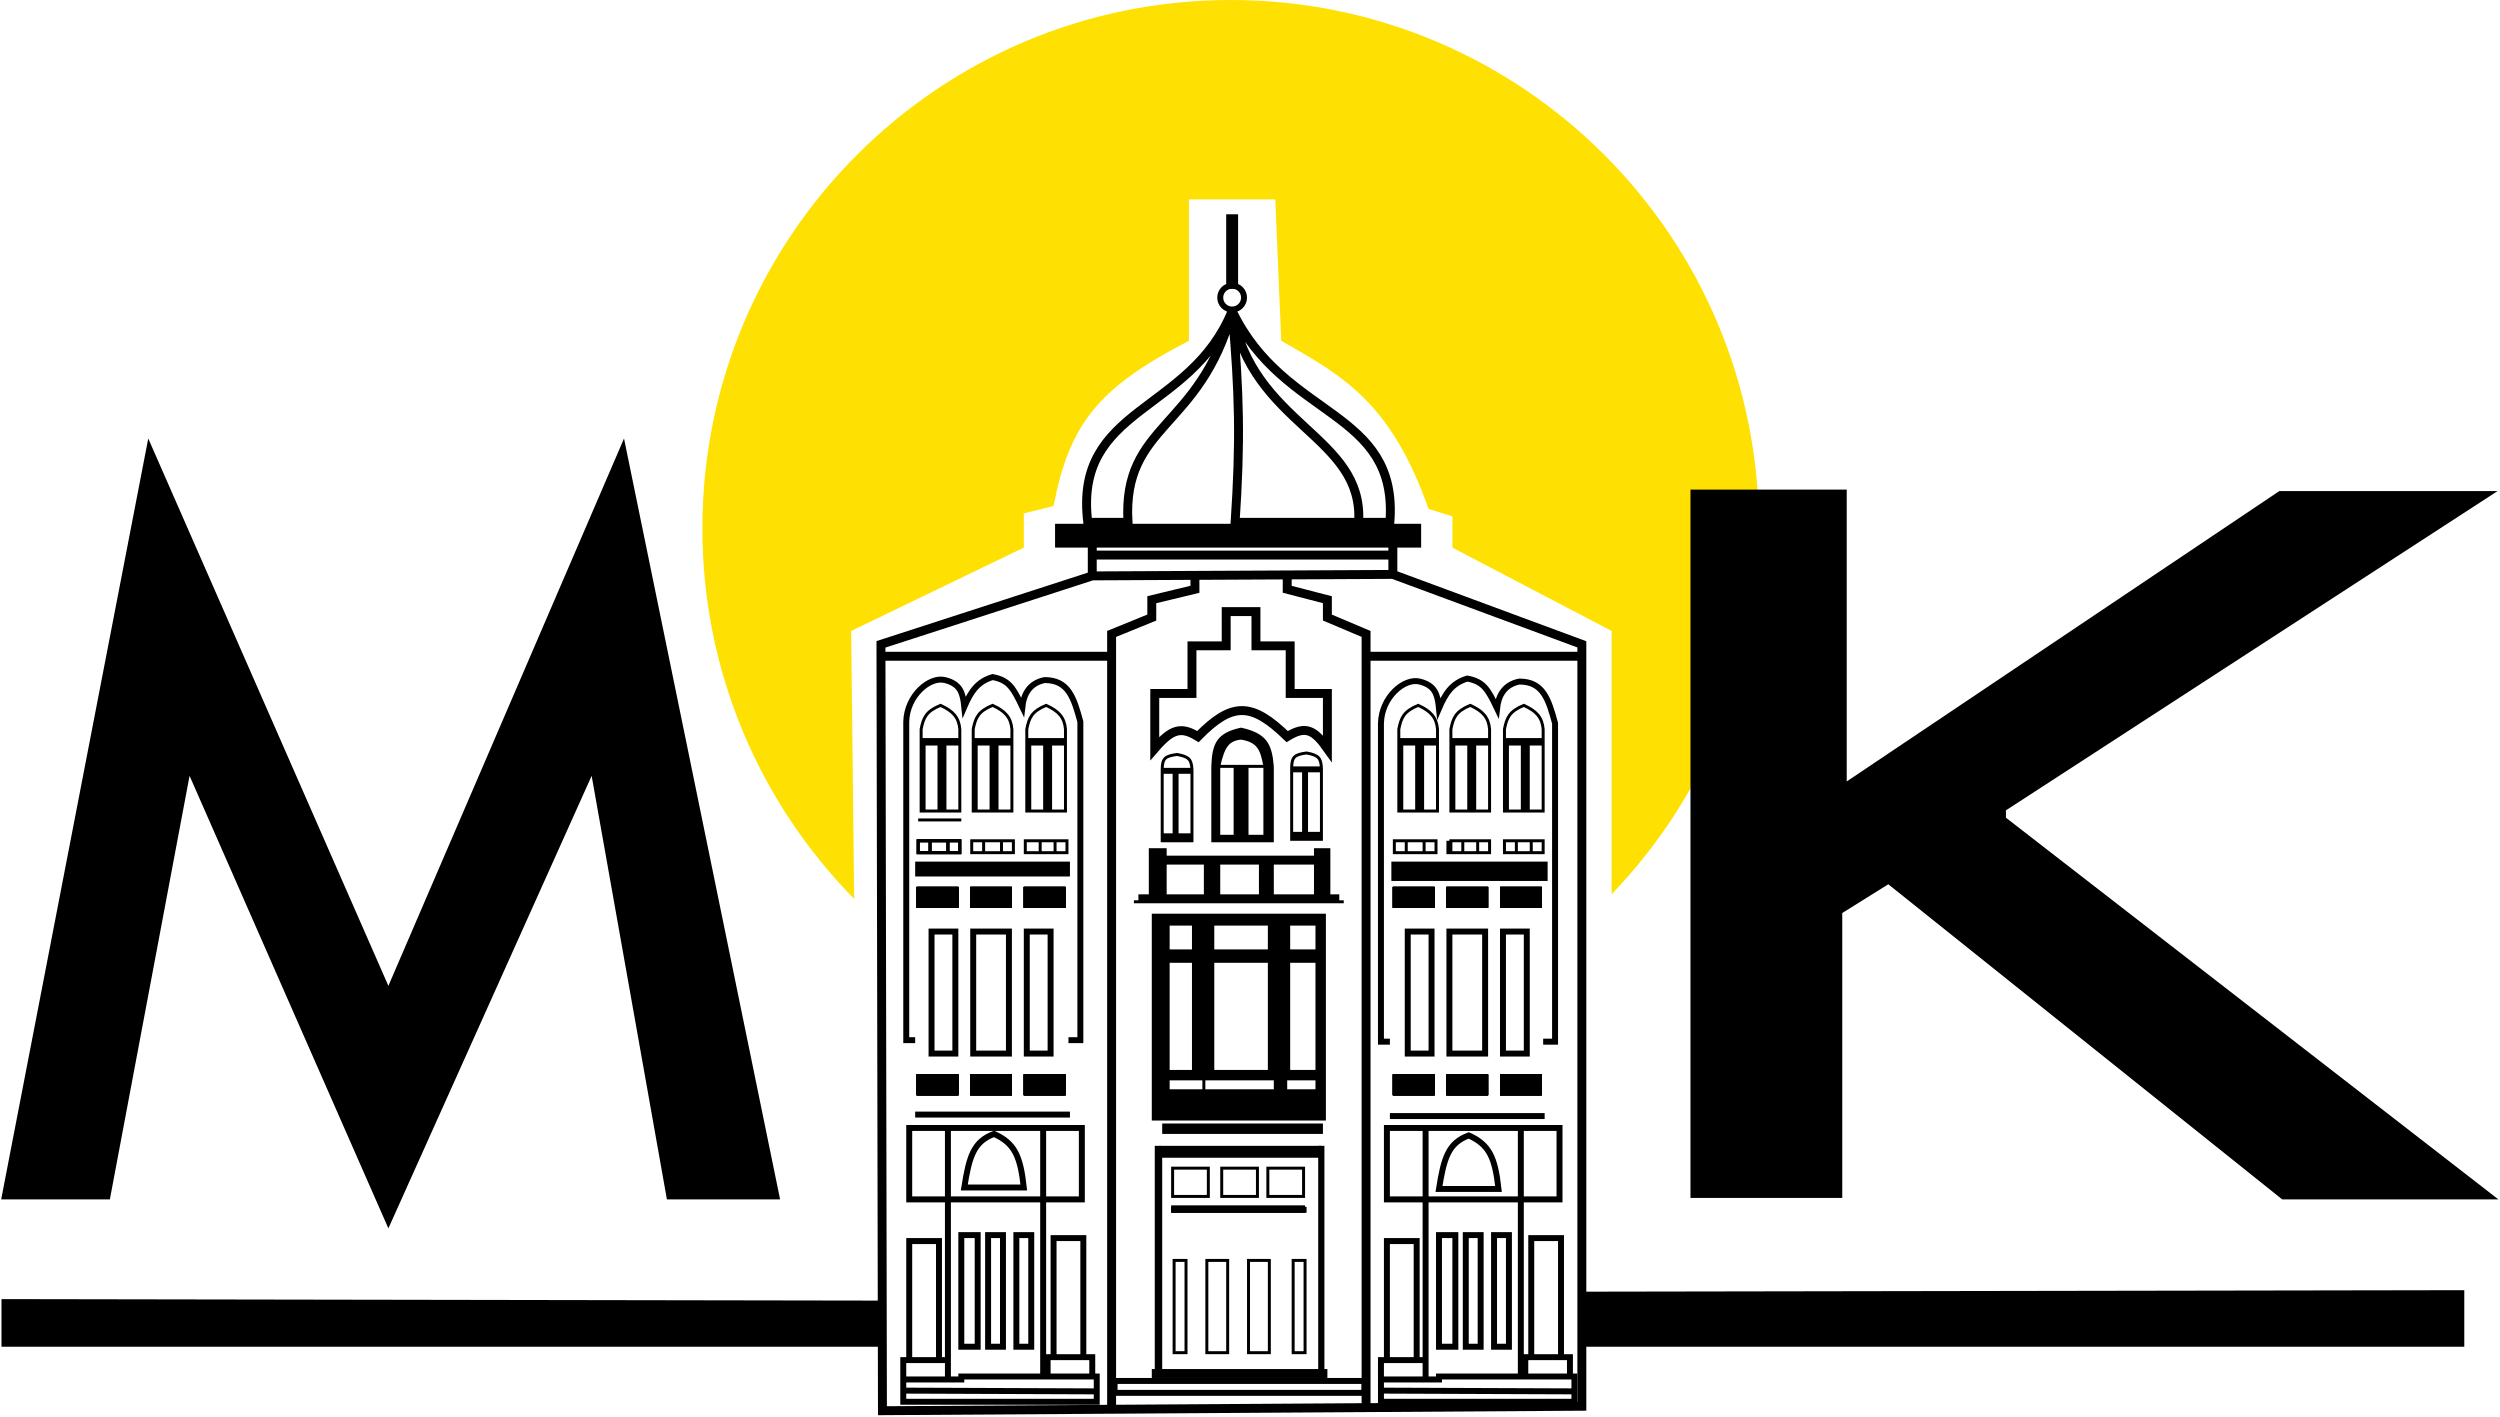 <svg width="840" height="476" viewBox="0 0 840 476" fill="none" xmlns="http://www.w3.org/2000/svg">
<path d="M407.5 282.5H427.5V257.5H425V281H419V257.5H415V281H409.5V257.5H407.5V282.5Z" fill="black"/>
<path d="M425 257.5H427.5C426.864 250.024 425.161 246.84 417 245C409.138 246.722 407.785 250.03 407.5 257.5H409.5C411.007 250.697 412.584 248.476 417 248C422.885 248.988 423.974 251.721 425 257.5Z" fill="black"/>
<path d="M427.5 257.5V282.5H407.5V257.5M427.5 257.5H425M427.5 257.5C426.864 250.024 425.161 246.84 417 245C409.138 246.722 407.785 250.03 407.5 257.5M407.5 257.5H409.5M415 257.5V281H409.5V257.5M415 257.5H419M415 257.5H409.5M419 257.5V281H425V257.5M419 257.5H425M425 257.5C423.974 251.721 422.885 248.988 417 248C412.584 248.476 411.007 250.697 409.5 257.5" stroke="black"/>
<path d="M400.5 258.5H390.5V259.5H394.5V280.5H390.5V282.5H400.5V280.5H395.5V259.5H400.5V258.5Z" fill="#060000"/>
<path d="M390.5 258.5H400.5M390.5 258.5C390.533 254.79 391.541 254.016 395.5 253.5C399.636 254.263 400.284 255.28 400.5 258.5M390.5 258.5V259.5M400.5 258.5V259.5M390.5 259.5H394.5V280.5H390.5M390.5 259.5V280.5M390.5 280.5V282.5H400.5V280.5M400.5 280.5H395.5V259.5H400.5M400.5 280.5V259.5" stroke="black"/>
<path d="M444 258H434V259H438V280H434V282H444V280H439V259H444V258Z" fill="#060000"/>
<path d="M434 258H444M434 258C434.033 254.29 435.041 253.516 439 253C443.136 253.763 443.784 254.78 444 258M434 258V259M444 258V259M434 259H438V280H434M434 259V280M434 280V282H444V280M444 280H439V259H444M444 280V259" stroke="black"/>
<path d="M310.5 250H315.5V272.5H317.5V250H322.5V248.5H310.5V250Z" fill="black"/>
<path d="M309.5 272.5H310.5V250V248.5H309.5V272.5Z" fill="black"/>
<path d="M310.5 272.5H309.5V248.5M310.5 272.5V250M310.5 272.5H315.5M310.5 250H315.5V272.5M310.5 250V248.5M315.5 272.5H317.5M317.5 272.5H322.5V250M317.5 272.5V250H322.5M322.5 250V248.5M322.5 248.5V245C322.155 241.059 320.258 238.921 316 237C311.15 239.014 310.268 241.172 309.5 245V248.5M322.5 248.5H310.5M310.5 248.5H309.5" stroke="black"/>
<path d="M328 250H333V272.5H335V250H340V248.5H328V250Z" fill="black"/>
<path d="M327 272.5H328V250V248.5H327V272.5Z" fill="black"/>
<path d="M328 272.5H327V248.5M328 272.5V250M328 272.5H333M328 250H333V272.5M328 250V248.5M333 272.5H335M335 272.5H340V250M335 272.5V250H340M340 250V248.5M340 248.5V245C339.655 241.059 337.758 238.921 333.5 237C328.65 239.014 327.768 241.172 327 245V248.5M340 248.5H328M328 248.5H327" stroke="black"/>
<path d="M346 250H351V272.5H353V250H358V248.5H346V250Z" fill="black"/>
<path d="M345 272.5H346V250V248.5H345V272.5Z" fill="black"/>
<path d="M346 272.5H345V248.5M346 272.5V250M346 272.5H351M346 250H351V272.5M346 250V248.5M351 272.5H353M353 272.5H358V250M353 272.5V250H358M358 250V248.5M358 248.5V245C357.655 241.059 355.758 238.921 351.5 237C346.65 239.014 345.768 241.172 345 245V248.5M358 248.5H346M346 248.5H345" stroke="black"/>
<path d="M471 250H476V272.5H478V250H483V248.5H471V250Z" fill="black"/>
<path d="M470 272.5H471V250V248.5H470V272.5Z" fill="black"/>
<path d="M471 272.5H470V248.5M471 272.5V250M471 272.5H476M471 250H476V272.5M471 250V248.5M476 272.5H478M478 272.5H483V250M478 272.5V250H483M483 250V248.5M483 248.5V245C482.655 241.059 480.758 238.921 476.5 237C471.65 239.014 470.768 241.172 470 245V248.5M483 248.5H471M471 248.5H470" stroke="black"/>
<path d="M488.5 250H493.5V272.5H495.5V250H500.5V248.5H488.5V250Z" fill="black"/>
<path d="M487.5 272.5H488.5V250V248.5H487.5V272.5Z" fill="black"/>
<path d="M488.5 272.5H487.5V248.5M488.5 272.5V250M488.5 272.5H493.5M488.5 250H493.5V272.5M488.5 250V248.5M493.5 272.5H495.5M495.5 272.5H500.5V250M495.5 272.5V250H500.5M500.5 250V248.5M500.5 248.5V245C500.155 241.059 498.258 238.921 494 237C489.15 239.014 488.268 241.172 487.5 245V248.5M500.5 248.5H488.5M488.5 248.5H487.5" stroke="black"/>
<path d="M506.5 250H511.5V272.5H513.5V250H518.5V248.5H506.5V250Z" fill="black"/>
<path d="M505.5 272.5H506.5V250V248.5H505.5V272.5Z" fill="black"/>
<path d="M506.5 272.5H505.5V248.5M506.5 272.5V250M506.5 272.5H511.5M506.5 250H511.5V272.5M506.5 250V248.5M511.5 272.5H513.5M513.5 272.5H518.5V250M513.5 272.5V250H518.5M518.5 250V248.5M518.5 248.5V245C518.155 241.059 516.258 238.921 512 237C507.15 239.014 506.268 241.172 505.5 245V248.5M518.5 248.5H506.5M506.5 248.5H505.5" stroke="black"/>
<path d="M308.5 275.5H323" stroke="black"/>
<path d="M393.5 406.5H439" stroke="black" stroke-width="2"/>
<path d="M318.5 282.5H322.5V286.5H318.5M318.5 282.5V286.5M318.5 282.5H312.5M318.5 286.5H312.5M312.5 286.5H308.5V282.5H312.5M312.5 286.5V282.5" stroke="black"/>
<path d="M387.5 460.5V462.5H445.5V460.5H443.5H390H387.5Z" fill="#030000"/>
<path d="M443.5 385.5H390V388.5H391.5H443.5V385.5Z" fill="#030000"/>
<path d="M394 405.5V407H438V405.5H394Z" fill="#030000"/>
<path d="M390 460.5H387.5V462.5H445.5V460.5H443.5M390 460.5H443.5M390 460.5V388.5M443.5 460.5V388.5M443.5 388.5V385.5H390V388.5M443.5 388.5H391.5H390M394 392.5V402H406V392.5H394ZM410.5 392.5V402H422.5V392.5H410.5ZM426 392.5V402H438V392.5H426ZM394 405.5V407H438V405.5H394Z" stroke="black"/>
<path d="M318.5 282.5H322.5V286.5H318.5M318.5 282.5V286.5M318.5 282.5H312.5M318.5 286.5H312.5M312.5 286.5H308.5V282.5H312.5M312.5 286.5V282.5" stroke="black"/>
<path d="M391 378V380.5H444V378H391Z" fill="black"/>
<path d="M392.5 362.5H404.5H428.5V366.5H432V362.5H442.5V360H433H426.5H407.5H401H392.5V362.5Z" fill="black"/>
<path d="M401 323V360H407.5V323H401Z" fill="black"/>
<path d="M426.5 323V360H433V323H426.5Z" fill="black"/>
<path fill-rule="evenodd" clip-rule="evenodd" d="M387.5 376H445V307.5H387.5V376ZM392.5 366.5V362.5V360V323H401H407.5H426.5H433H442.5V360V362.5V366.5H432H428.5H404.5H392.5ZM426.5 310.5V319.5H407.5V310.5H426.5ZM401 319.5H392.5V310.5H401V319.5ZM442.5 319.5V310.5H433V319.5H442.5Z" fill="black"/>
<path d="M392.5 374H442.5V366.5M442.5 366.5H432M442.5 366.5V362.5M391 366.5H392.5M392.5 366.5V362.5M392.5 366.5H404.5M392.5 362.5H404.5M392.5 362.5V360M404.5 362.5V366.5M404.5 362.5H428.5V366.5M404.5 366.5H428.5M428.5 366.5H432M432 366.5V362.5H442.5M442.5 362.5V360M442.5 360V323H433M442.5 360H433M392.5 360V323H401M392.5 360H401M433 319.5V310.5H442.5V319.5H433ZM433 319.5H426.5M426.5 319.5V310.5H407.5V319.5M426.5 319.5H407.5M407.5 319.5H401M401 319.5H392.5V310.5H401V319.5ZM401 323V360M401 323H407.5M401 360H407.5M407.5 360V323M407.5 360H426.5M407.5 323H426.5M426.5 323V360M426.5 323H433M426.5 360H433M433 360V323M391 378V380.5H444V378H391ZM387.5 376H445V307.5H387.5V376Z" stroke="black"/>
<path d="M444.5 385.5H443.5V460H444.5V385.5Z" stroke="black"/>
<path d="M336.5 282.5H340.5V286.5H336.5M336.5 282.5V286.5M336.5 282.5H330.5M336.5 286.5H330.5M330.5 282.5V286.5M330.5 282.5H326.5V286.5H330.5M354.5 282.5H358.5V286.5H354.5M354.5 282.5V286.5M354.5 282.5H349.5M354.5 286.5H349.5M349.5 282.5V286.5M349.5 282.5H344.5V286.5H349.5M312.5 282.5H308.5V286.5H312.5M312.5 282.5V286.5M312.5 282.5H318.5M312.5 286.5H318.5M318.5 282.5V286.5M318.5 282.5H322.5V286.5H318.5M478.5 282.5H482.5V286.5H478.5M478.5 282.5V286.5M478.5 282.5H472.5M478.5 286.5H472.5M472.5 282.5V286.5M472.5 282.5H468.5V286.5H472.5M486.5 282.5V286.5H487.5M496.5 282.5H500.5V286.5H496.5M496.5 282.5V286.5M496.5 282.5H491.5M496.5 286.5H491.5M491.5 282.5V286.5M491.5 282.5H487.5V286.5M491.5 286.5H487.5M514.5 282.5H518.5V286.5H514.5M514.5 282.5V286.5M514.5 282.5H509.5M514.5 286.5H509.5M509.5 282.5V286.5M509.5 282.5H505.5V286.5H509.5" stroke="black"/>
<path d="M307.5 349.5H304.5V242.5C304.697 233.76 312.313 227.207 317.5 228.5C322.687 229.793 323.527 232.843 324 237.5C326.219 232.319 328.5 229 333.5 227.5C339 228.5 340.482 231.197 343.5 237.5C343.973 233.164 346 229.5 351 228.5C359 228.5 360.811 234.493 363 242.5V349.5H359" stroke="black" stroke-width="2"/>
<path d="M467 350H464V243C464.197 234.26 471.813 227.707 477 229C482.187 230.293 483.027 233.343 483.5 238C485.719 232.819 488 229.5 493 228C498.5 229 499.982 231.697 503 238C503.473 233.664 505.5 230 510.5 229C518.5 229 520.311 234.993 522.5 243V350H518.5" stroke="black" stroke-width="2"/>
<path d="M344 399H324C325.647 388.544 327.141 383.548 334 381C340.927 384.127 342.829 388.439 344 399Z" stroke="black" stroke-width="2"/>
<path d="M365.5 177.5V182.5H367H467H468H476V177.5H365.5Z" fill="black"/>
<path d="M356 177.5V182.5H365.5V177.5H356Z" fill="black"/>
<path d="M414 104.5C416.489 132.558 416.806 148.119 415 175.5H456.5M414 104.5C431.5 141 469.971 137.445 467 175.5H456.5M414 104.5C420.5 143 458.302 146.274 456.5 175.5M414 104.5C403.198 144.516 377.064 142.261 379 175.5H365.5M414 104.5C400 139 360.667 136.509 365.5 175.5M365.5 175.5V177.5M365.5 182.5H356V177.5H365.5M365.5 182.5H367M365.5 182.5V177.5M367 182.5H467H468M367 182.5V186.5M367 193.5V186.5M367 193.5L296 216.5L296.008 220.5M367 193.5L401.5 193.329M468 193V186.5M468 193L531.5 216.5V220.5M468 193L432.5 193.176M468 182.5H476V177.5H365.5M468 182.5V186.5M468 186.5H367M296.008 220.5L296.5 474L373.5 473.509M296.008 220.5H373.5M373.5 220.5V213L387 207.5V201.5L401.5 198V193.329M373.5 220.5V473.509M401.5 193.329L432.5 193.176M373.5 473.509L459 472.963M432.5 193.176V198L446 201.5V207.5L459 213V220.5M459 220.5H531.5M459 220.5V472.963M531.5 220.5V472.5L459 472.963M412 205.5V217H400.5V233H388V251.5C393.709 244.861 396.884 244.041 402.5 247.5C414.074 235.661 420.646 236.023 432.5 247.5C438.642 243.718 441.507 245.148 446 251.5V233H433.5V217H422V205.5H412Z" stroke="black" stroke-width="3"/>
<path d="M389.5 460V385.5H388.5V460H389.5Z" stroke="black"/>
<path d="M414 72V97" stroke="black" stroke-width="4"/>
<circle cx="414" cy="100" r="4" stroke="black" stroke-width="2"/>
<path d="M307.5 374.5H359.5" stroke="black" stroke-width="2"/>
<path d="M318.5 379H305.5V403H363.5V379H350.5M318.5 379V457M318.5 379H350.5M318.5 463.5H303.5M318.5 463.5V457M318.5 463.5H323V462.5H350.5M303.5 463.5V457H305.5M303.5 463.5V467.25M318.5 457H315.5M315.5 457V417H305.5V457M315.5 457H305.5M368.5 467.5V471H303.5V467.25M368.5 467.5L303.5 467.25M368.5 467.5V462.5L367 462.507M367 462.507L350.5 462.5M367 462.507H352V456.007H354M367 462.507V456.007H364M350.5 462.5V379M364 456.007V416.007H354V456.007M364 456.007H354M346.5 415H341.5V452.5H346.5V415ZM337 415H332V452.5H337V415ZM323 415V452.5H328.5V415H323Z" stroke="black" stroke-width="2"/>
<path d="M479 379H466V403H524V379H511M479 379V457M479 379H511M479 463.5H464M479 463.5V457M479 463.5H483.5V462.5H511M464 463.5V457H466M464 463.5V467.25M479 457H476M476 457V417H466V457M476 457H466M529 467.5V471H464V467.25M529 467.5L464 467.25M529 467.5V462.5L527.5 462.507M527.5 462.507L511 462.5M527.5 462.507H512.5V456.007H514.5M527.5 462.507V456.007H524.5M511 462.5V379M524.5 456.007V416.007H514.5V456.007M524.5 456.007H514.5M507 415H502V452.5H507V415ZM497.5 415H492.5V452.5H497.5V415ZM483.5 415V452.5H489V415H483.5Z" stroke="black" stroke-width="2"/>
<rect x="308" y="298" width="14" height="7" fill="black"/>
<rect x="308" y="298" width="14" height="7" fill="black"/>
<rect x="308" y="298" width="14" height="7" fill="black"/>
<rect x="308" y="298" width="14" height="7" fill="black"/>
<rect x="308" y="298" width="14" height="7" fill="black"/>
<rect x="308" y="298" width="14" height="7" fill="black"/>
<rect x="308" y="298" width="14" height="7" fill="black"/>
<rect x="308" y="298" width="14" height="7" fill="black"/>
<rect x="308" y="298" width="14" height="7" fill="black"/>
<rect x="308" y="298" width="14" height="7" fill="black"/>
<rect x="308" y="298" width="14" height="7" fill="black"/>
<rect x="344" y="298" width="14" height="7" fill="black"/>
<rect x="344" y="298" width="14" height="7" fill="black"/>
<rect x="344" y="298" width="14" height="7" fill="black"/>
<rect x="344" y="298" width="14" height="7" fill="black"/>
<rect x="344" y="298" width="14" height="7" fill="black"/>
<rect x="344" y="298" width="14" height="7" fill="black"/>
<rect x="344" y="298" width="14" height="7" fill="black"/>
<rect x="344" y="298" width="14" height="7" fill="black"/>
<rect x="344" y="298" width="14" height="7" fill="black"/>
<rect x="344" y="298" width="14" height="7" fill="black"/>
<rect x="344" y="298" width="14" height="7" fill="black"/>
<rect x="326" y="298" width="14" height="7" fill="black"/>
<rect x="326" y="298" width="14" height="7" fill="black"/>
<rect x="326" y="298" width="14" height="7" fill="black"/>
<rect x="326" y="298" width="14" height="7" fill="black"/>
<rect x="326" y="298" width="14" height="7" fill="black"/>
<rect x="326" y="298" width="14" height="7" fill="black"/>
<rect x="326" y="298" width="14" height="7" fill="black"/>
<rect x="326" y="298" width="14" height="7" fill="black"/>
<rect x="326" y="298" width="14" height="7" fill="black"/>
<rect x="326" y="298" width="14" height="7" fill="black"/>
<rect x="326" y="298" width="14" height="7" fill="black"/>
<rect x="308" y="361" width="14" height="7" fill="black"/>
<rect x="308" y="361" width="14" height="7" fill="black"/>
<rect x="308" y="361" width="14" height="7" fill="black"/>
<rect x="308" y="361" width="14" height="7" fill="black"/>
<rect x="308" y="361" width="14" height="7" fill="black"/>
<rect x="308" y="361" width="14" height="7" fill="black"/>
<rect x="308" y="361" width="14" height="7" fill="black"/>
<rect x="308" y="361" width="14" height="7" fill="black"/>
<rect x="308" y="361" width="14" height="7" fill="black"/>
<rect x="308" y="361" width="14" height="7" fill="black"/>
<rect x="308" y="361" width="14" height="7" fill="black"/>
<rect x="344" y="361" width="14" height="7" fill="black"/>
<rect x="344" y="361" width="14" height="7" fill="black"/>
<rect x="344" y="361" width="14" height="7" fill="black"/>
<rect x="344" y="361" width="14" height="7" fill="black"/>
<rect x="344" y="361" width="14" height="7" fill="black"/>
<rect x="344" y="361" width="14" height="7" fill="black"/>
<rect x="344" y="361" width="14" height="7" fill="black"/>
<rect x="344" y="361" width="14" height="7" fill="black"/>
<rect x="344" y="361" width="14" height="7" fill="black"/>
<rect x="344" y="361" width="14" height="7" fill="black"/>
<rect x="344" y="361" width="14" height="7" fill="black"/>
<rect x="326" y="361" width="14" height="7" fill="black"/>
<rect x="326" y="361" width="14" height="7" fill="black"/>
<rect x="326" y="361" width="14" height="7" fill="black"/>
<rect x="326" y="361" width="14" height="7" fill="black"/>
<rect x="326" y="361" width="14" height="7" fill="black"/>
<rect x="326" y="361" width="14" height="7" fill="black"/>
<rect x="326" y="361" width="14" height="7" fill="black"/>
<rect x="326" y="361" width="14" height="7" fill="black"/>
<rect x="326" y="361" width="14" height="7" fill="black"/>
<rect x="326" y="361" width="14" height="7" fill="black"/>
<rect x="326" y="361" width="14" height="7" fill="black"/>
<rect x="468" y="361" width="14" height="7" fill="black"/>
<rect x="468" y="361" width="14" height="7" fill="black"/>
<rect x="468" y="361" width="14" height="7" fill="black"/>
<rect x="468" y="361" width="14" height="7" fill="black"/>
<rect x="468" y="361" width="14" height="7" fill="black"/>
<rect x="468" y="361" width="14" height="7" fill="black"/>
<rect x="468" y="361" width="14" height="7" fill="black"/>
<rect x="468" y="361" width="14" height="7" fill="black"/>
<rect x="468" y="361" width="14" height="7" fill="black"/>
<rect x="468" y="361" width="14" height="7" fill="black"/>
<rect x="468" y="361" width="14" height="7" fill="black"/>
<rect x="504" y="361" width="14" height="7" fill="black"/>
<rect x="504" y="361" width="14" height="7" fill="black"/>
<rect x="504" y="361" width="14" height="7" fill="black"/>
<rect x="504" y="361" width="14" height="7" fill="black"/>
<rect x="504" y="361" width="14" height="7" fill="black"/>
<rect x="504" y="361" width="14" height="7" fill="black"/>
<rect x="504" y="361" width="14" height="7" fill="black"/>
<rect x="504" y="361" width="14" height="7" fill="black"/>
<rect x="504" y="361" width="14" height="7" fill="black"/>
<rect x="504" y="361" width="14" height="7" fill="black"/>
<rect x="504" y="361" width="14" height="7" fill="black"/>
<rect x="486" y="361" width="14" height="7" fill="black"/>
<rect x="486" y="361" width="14" height="7" fill="black"/>
<rect x="486" y="361" width="14" height="7" fill="black"/>
<rect x="486" y="361" width="14" height="7" fill="black"/>
<rect x="486" y="361" width="14" height="7" fill="black"/>
<rect x="486" y="361" width="14" height="7" fill="black"/>
<rect x="486" y="361" width="14" height="7" fill="black"/>
<rect x="486" y="361" width="14" height="7" fill="black"/>
<rect x="486" y="361" width="14" height="7" fill="black"/>
<rect x="486" y="361" width="14" height="7" fill="black"/>
<rect x="486" y="361" width="14" height="7" fill="black"/>
<rect x="468" y="298" width="14" height="7" fill="black"/>
<rect x="468" y="298" width="14" height="7" fill="black"/>
<rect x="468" y="298" width="14" height="7" fill="black"/>
<rect x="468" y="298" width="14" height="7" fill="black"/>
<rect x="468" y="298" width="14" height="7" fill="black"/>
<rect x="468" y="298" width="14" height="7" fill="black"/>
<rect x="468" y="298" width="14" height="7" fill="black"/>
<rect x="468" y="298" width="14" height="7" fill="black"/>
<rect x="468" y="298" width="14" height="7" fill="black"/>
<rect x="468" y="298" width="14" height="7" fill="black"/>
<rect x="468" y="298" width="14" height="7" fill="black"/>
<rect x="504" y="298" width="14" height="7" fill="black"/>
<rect x="504" y="298" width="14" height="7" fill="black"/>
<rect x="504" y="298" width="14" height="7" fill="black"/>
<rect x="504" y="298" width="14" height="7" fill="black"/>
<rect x="504" y="298" width="14" height="7" fill="black"/>
<rect x="504" y="298" width="14" height="7" fill="black"/>
<rect x="504" y="298" width="14" height="7" fill="black"/>
<rect x="504" y="298" width="14" height="7" fill="black"/>
<rect x="504" y="298" width="14" height="7" fill="black"/>
<rect x="504" y="298" width="14" height="7" fill="black"/>
<rect x="504" y="298" width="14" height="7" fill="black"/>
<rect x="486" y="298" width="14" height="7" fill="black"/>
<rect x="486" y="298" width="14" height="7" fill="black"/>
<rect x="486" y="298" width="14" height="7" fill="black"/>
<rect x="486" y="298" width="14" height="7" fill="black"/>
<rect x="486" y="298" width="14" height="7" fill="black"/>
<rect x="486" y="298" width="14" height="7" fill="black"/>
<rect x="486" y="298" width="14" height="7" fill="black"/>
<rect x="486" y="298" width="14" height="7" fill="black"/>
<rect x="486" y="298" width="14" height="7" fill="black"/>
<rect x="486" y="298" width="14" height="7" fill="black"/>
<rect x="486" y="298" width="14" height="7" fill="black"/>
<rect x="473" y="313" width="8" height="41" stroke="black" stroke-width="2"/>
<rect x="505" y="313" width="8" height="41" stroke="black" stroke-width="2"/>
<rect x="313" y="313" width="8" height="41" stroke="black" stroke-width="2"/>
<rect x="345" y="313" width="8" height="41" stroke="black" stroke-width="2"/>
<path d="M503.5 399.5H483.5C485.147 389.044 486.641 384.048 493.5 381.5C500.427 384.627 502.329 388.939 503.5 399.5Z" stroke="black" stroke-width="2"/>
<path d="M467 375H519" stroke="black" stroke-width="2"/>
<rect x="327" y="313" width="12" height="41" stroke="black" stroke-width="2"/>
<rect x="487" y="313" width="12" height="41" stroke="black" stroke-width="2"/>
<rect x="394.5" y="423.5" width="4" height="31" stroke="black"/>
<rect x="405.5" y="423.5" width="7" height="31" stroke="black"/>
<rect x="419.5" y="423.5" width="7" height="31" stroke="black"/>
<rect x="434.5" y="423.5" width="4" height="31" stroke="black"/>
<path d="M308 290V294H359V290H308Z" fill="#010000"/>
<path fill-rule="evenodd" clip-rule="evenodd" d="M386.5 285.5V301H383V303H449.5V301H446.5V285.5H442V288H391.5V285.5H386.5ZM391.5 301V290H405V301H391.5ZM409.5 301V290H423.5V301H409.5ZM427.5 301V290H442V301H427.5Z" fill="#010000"/>
<path d="M468 290V295.5H519.5V290H468Z" fill="#010000"/>
<path d="M383 303V301H386.5V285.5H391.5V288H442V285.5H446.5V301H449.5V303M383 303H381H449.5M383 303H449.5M451.5 303H449.5M308 290V294H359V290H308ZM391.5 290V301H405V290H391.5ZM409.5 290V301H423.5V290H409.5ZM427.5 290V301H442V290H427.5ZM468 290V295.5H519.5V290H468Z" stroke="black"/>
<path d="M413.5 0C315.469 0 236 79.469 236 177.5C236 226.01 255.46 269.976 287 302.015L286 212L344 184V172.5L354 170C359.226 143.07 368.308 130.549 399.5 114.5V67H428.5L430.5 114.5C451.5 126.5 467.296 135.15 480 171L488 173.5V184L541.5 212V300.473C572.156 268.572 591 225.237 591 177.5C591 79.469 511.531 0 413.5 0Z" fill="#FEE102"/>
<path d="M1 402.5L50 149L130.5 332.5L209.5 149L261.5 402.5H224.5L199 259L130.5 411.5L63.5 259L36.5 402.5H1Z" fill="black"/>
<path d="M568.5 165V402H618.5V306.5L634.5 296.5L767 402.5H838L673.5 275V272L837.5 165.5H766L620 263.5V165H568.5Z" fill="black"/>
<path d="M295 437.5V452H1V437L295 437.5Z" fill="black"/>
<path d="M827.5 434V452H533V434.5L827.5 434Z" fill="black"/>
<path d="M1 402.5L50 149L130.5 332.5L209.5 149L261.5 402.5H224.5L199 259L130.5 411.5L63.5 259L36.5 402.5H1Z" stroke="black"/>
<path d="M568.5 165V402H618.5V306.5L634.5 296.5L767 402.5H838L673.5 275V272L837.5 165.5H766L620 263.5V165H568.5Z" stroke="black"/>
<path d="M295 437.5V452H1V437L295 437.5Z" stroke="black"/>
<path d="M827.5 434V452H533V434.5L827.5 434Z" stroke="black"/>
<path d="M458.5 464H374.5V468H458.5V464Z" stroke="black" stroke-width="2"/>
</svg>
